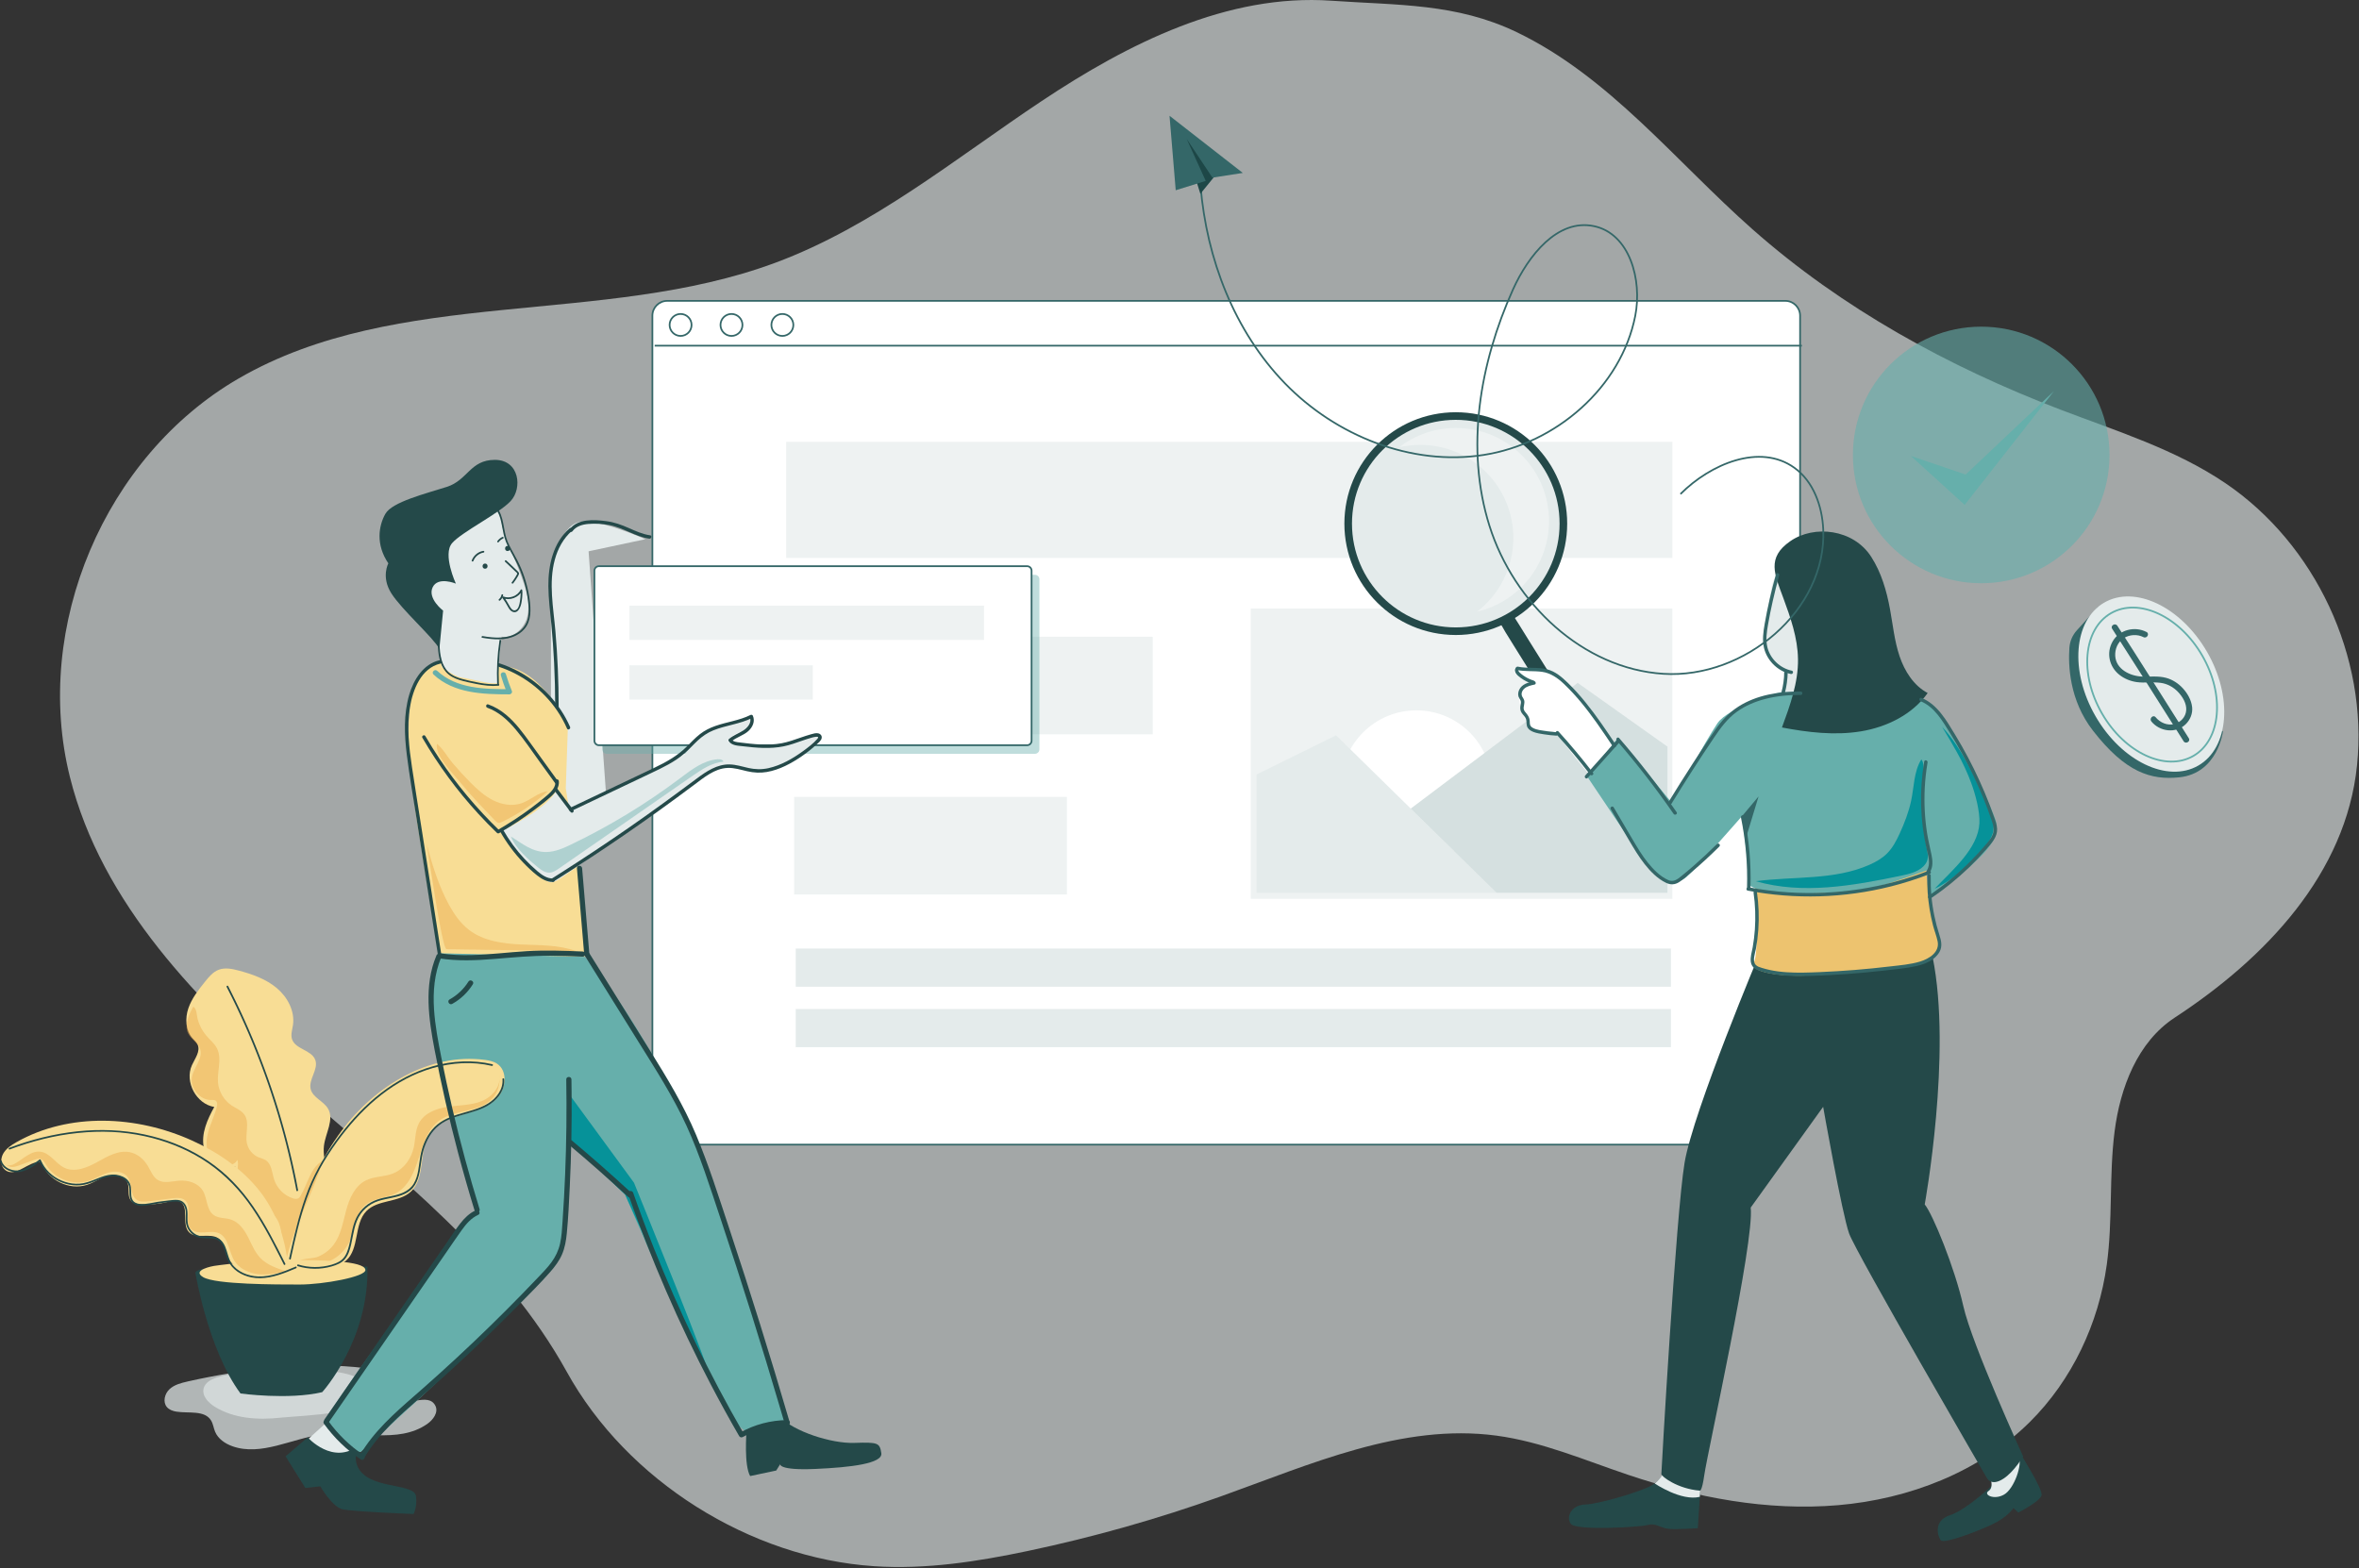<svg width="913" height="607" viewBox="0 0 913 607" fill="none" xmlns="http://www.w3.org/2000/svg">
<rect x="0" y="0" width="913" height="607" fill="#333333" stroke="none"/>
<g clip-path="url(#clip0_1400_1182)">
<path opacity="0.71" d="M72.597 534.773C70.091 535.334 67.471 536.002 65.593 537.753C63.715 539.504 62.926 542.699 64.584 544.657C65.48 545.72 66.89 546.215 68.267 546.435C73.032 547.191 79.194 545.754 81.7 549.877C82.496 551.187 82.656 552.785 83.244 554.202C84.394 556.968 87.101 558.813 89.921 559.822C101.089 563.806 112.919 556.781 124.682 555.291C138.437 553.547 154.009 559.134 165.371 551.187C167.663 549.583 169.762 546.689 168.519 544.19C165.752 538.642 157.063 545.052 153.04 541.884C150.387 539.799 151.85 535.434 149.698 532.828C147.546 530.221 144.719 530.027 141.498 529.62C119.355 526.846 94.219 529.907 72.604 534.759L72.597 534.773Z" fill="#E4EBEB"/>
<path opacity="0.63" d="M100.459 531.498C94.892 531.491 89.218 531.498 83.924 533.209C81.765 533.904 79.466 535.134 78.845 537.312C78.016 540.193 80.529 542.933 83.075 544.517C90.547 549.155 99.871 549.73 108.613 548.768C116.533 547.899 146.996 547.378 143.267 538.195C138.608 526.712 109.014 531.518 100.466 531.498H100.459Z" fill="#E4EBEB"/>
<path opacity="0.63" d="M515.275 0.274C475.067 -2.533 436.677 16.796 403.126 39.132C369.582 61.475 337.842 87.687 300.06 101.716C233.245 126.525 154.059 110.779 92.384 146.489C40.533 176.518 12.53 242.631 27.053 300.764C39.324 349.907 76.985 388.297 115.215 421.528C153.451 454.758 194.842 486.672 219.35 531.003C242.669 573.196 290.282 603.091 338.39 606.273C358.313 607.589 378.263 604.488 397.799 600.371C423.09 595.038 448.019 587.993 472.354 579.291C507.054 566.88 542.644 550.826 579.169 555.725C596.807 558.091 613.369 565.263 630.238 570.93C656.33 579.699 683.966 584.992 711.395 582.646C738.818 580.301 766.086 569.821 785.615 550.425C801.936 534.218 812.242 512.309 815.384 489.525C817.73 472.509 816.232 455.146 818.391 438.103C820.55 421.06 827.274 403.342 841.65 393.938C876.925 370.86 907.963 338.144 912.247 296.212C916.532 254.28 896.22 210.73 861.339 187.064C841.957 173.918 819.207 166.893 797.331 158.526C754.136 141.997 712.906 119.394 678.259 88.75C648.41 62.35 622.866 29.661 586.942 12.418C563.61 1.216 541.087 2.072 515.275 0.274Z" fill="#E4EBEB"/>
<path d="M690.953 116.46H258.231C255.063 116.46 252.496 119.027 252.496 122.194V437.341C252.496 440.508 255.063 443.075 258.231 443.075H690.953C694.12 443.075 696.687 440.508 696.687 437.341V122.194C696.687 119.027 694.12 116.46 690.953 116.46Z" fill="white" stroke="#346768" stroke-width="0.668" stroke-miterlimit="10"/>
<path opacity="0.63" d="M446.142 246.474H307.359V284.242H446.142V246.474Z" fill="#E4EBEB"/>
<path opacity="0.63" d="M412.945 308.47H307.359V346.238H412.945V308.47Z" fill="#E4EBEB"/>
<path opacity="0.63" d="M647.261 235.566H484.07V347.922H647.261V235.566Z" fill="#E4EBEB"/>
<path d="M548.184 333.332C564.3 333.332 577.364 320.268 577.364 304.152C577.364 288.036 564.3 274.972 548.184 274.972C532.068 274.972 519.004 288.036 519.004 304.152C519.004 320.268 532.068 333.332 548.184 333.332Z" fill="white"/>
<path d="M486.384 299.774L517.102 284.636L579.231 345.603H486.324V299.855" fill="#E4EBEB"/>
<path d="M545.961 313.028L610.604 264.339L645.358 289.014V345.603H579.231L545.961 313.028Z" fill="#D5E0E0"/>
<path opacity="0.63" d="M647.263 171.031H304.293V215.97H647.263V171.031Z" fill="#E4EBEB"/>
<path d="M770.658 575.288C770.658 575.288 761.108 584.437 754.605 586.563C748.102 588.688 749.96 594.79 751.156 596.247C752.352 597.704 764.951 592.932 770.919 590.145C776.887 587.358 779.273 583.776 779.273 583.776L781.131 585.5C781.131 585.5 789.753 581.122 790.154 578.736C790.555 576.35 782.194 563.084 782.194 563.084L771.186 570.509L770.658 575.288V575.288Z" fill="#244949"/>
<path d="M684.388 234.684C683.399 239.222 682.409 243.867 682.957 248.485C683.506 253.104 685.892 257.762 690.069 259.801C691.205 262.44 690.824 265.669 689.113 267.968C692.515 271.169 698.517 269.405 701.284 265.642C704.051 261.879 704.465 256.933 704.746 252.275C705.06 247.042 705.334 241.735 704.244 236.609C702.988 230.667 699.065 223.576 692.809 221.631C685.317 219.305 685.638 228.929 684.388 234.684V234.684Z" fill="#E4EBEB"/>
<path d="M644.2 569.286C644.2 569.286 643.364 573.243 637.75 575.736C632.136 578.229 618.602 582.185 613.396 582.399C608.189 582.613 605.903 587.184 607.982 589.891C610.061 592.598 634.836 591.141 637.75 590.306C640.664 589.47 642.536 591.348 645.45 591.763C648.364 592.177 657.106 591.555 657.106 591.555L658.148 575.114L644.2 569.286V569.286Z" fill="#244949"/>
<path d="M644.201 569.286C644.201 569.286 643.225 572.073 640.418 574.252C640.418 574.252 650.657 581.196 657.869 579.418L658.143 575.114L644.194 569.286H644.201Z" fill="#E4EBEB"/>
<path d="M770.459 572.701C770.459 572.701 771.662 575.796 769.597 577.173C767.532 578.55 771.662 580.788 775.619 578.55C779.576 576.311 782.844 566.68 781.293 563.926L770.453 572.701H770.459Z" fill="#E4EBEB"/>
<path d="M681.543 367.799C681.543 367.799 655.337 429.969 651.981 450.079C648.626 470.19 642.992 569.687 642.992 570.603C642.992 571.518 649.268 576.304 657.816 577.012C657.816 577.012 658.665 577.727 659.594 571.064C660.857 562.061 679.096 480.556 677.573 467.45L705.61 428.445C705.61 428.445 712.922 469.889 715.668 477.509C718.415 485.128 768.902 572.013 768.902 572.013C768.902 572.013 770.453 575.629 775.439 572.354C779.589 569.634 783.005 563.752 783.005 563.752C783.005 563.752 763.201 520.47 759.853 505.539C756.505 490.608 747.97 469.883 744.922 466.227C744.922 466.227 755.582 407.793 747.97 370.426L681.536 367.799H681.543Z" fill="#244949"/>
<path d="M583.516 240.292C583.816 241.187 621.358 300.824 621.358 300.824Z" fill="#E4EBEB"/>
<path d="M583.516 240.292C583.816 241.187 621.358 300.824 621.358 300.824" stroke="#244949" stroke-width="6.015" stroke-miterlimit="10" stroke-linecap="round"/>
<path d="M563.43 244.335C586.43 244.335 605.075 225.69 605.075 202.69C605.075 179.69 586.43 161.045 563.43 161.045C540.43 161.045 521.785 179.69 521.785 202.69C521.785 225.69 540.43 244.335 563.43 244.335Z" fill="#E4EBEB" stroke="#244949" stroke-width="2.941" stroke-miterlimit="10"/>
<path opacity="0.36" d="M599.509 201.681C599.509 218.771 587.619 233.073 571.665 236.776C580.2 230.193 585.701 219.86 585.701 208.244C585.701 188.347 569.573 172.213 549.677 172.213C546.863 172.213 544.123 172.534 541.496 173.149C547.578 168.451 555.211 165.657 563.485 165.657C583.381 165.657 599.509 181.784 599.509 201.681V201.681Z" fill="white"/>
<path d="M624.201 287.223C624.201 287.223 608.796 265.922 603.85 261.732C598.904 257.541 591.105 259.64 588.064 258.31C586.319 257.548 584.067 260.402 588.632 262.113C593.196 263.824 593.577 264.773 593.577 264.773C593.577 264.773 587.489 264.96 587.87 270.1C588.251 275.239 591.104 281.702 594.526 282.464C597.948 283.226 602.326 282.277 603.85 285.318C605.374 288.359 616.976 302.053 616.976 302.053L626.3 289.308L624.208 287.216L624.201 287.223Z" fill="white"/>
<path d="M679.042 339.929C679.042 339.929 681.094 369.142 678.788 372.471C676.482 375.799 686.989 378.112 699.547 377.597C712.106 377.082 743.11 374.777 747.982 370.419C752.855 366.061 750.803 365.293 749.774 361.704C748.744 358.115 744.908 338.639 745.416 333.005C745.924 327.371 679.049 339.922 679.049 339.922L679.042 339.929Z" fill="#EDC36F"/>
<path d="M695.957 267.928L689.113 267.974C689.113 267.974 669.056 273.569 664.698 279.971C660.34 286.374 647.014 310.722 647.014 310.722L626.255 285.612L614.211 300.476C614.211 300.476 633.72 329.757 638.078 335.391C642.435 341.025 648.584 343.077 652.688 339.488C656.791 335.899 674.215 315.908 674.215 315.908C674.215 315.908 676.996 336.601 676.742 341.727C676.488 346.853 714.41 347.622 731.834 341.727C749.257 335.832 746.952 336.347 746.952 336.347L747.206 347.622C747.206 347.622 757.458 340.444 766.427 331.735C775.397 323.026 772.322 317.386 772.068 316.617C771.814 315.848 755.667 274.337 741.318 269.465C726.968 264.593 695.963 267.928 695.963 267.928H695.957Z" fill="#66AFAB"/>
<path d="M695.878 255.122C695.998 264.238 692.81 273.04 689.669 281.602C699.714 283.5 710.054 284.757 720.139 283.112C730.231 281.468 740.136 276.603 746.064 268.268C740.631 265.381 737.108 259.767 735.157 253.932C733.205 248.098 732.604 241.915 731.494 235.86C730.191 228.729 728.126 221.618 724.203 215.522C717.292 204.782 702.12 203.078 692.877 209.494C683.634 215.91 686.862 222.393 690.15 231.362C692.957 239.015 695.764 246.875 695.871 255.122H695.878Z" fill="#244949"/>
<path d="M745.81 329.035C746.038 330.244 746.285 331.501 746.004 332.704C745.757 333.74 745.129 334.655 744.367 335.397C742.101 337.61 738.819 338.351 735.718 338.993C717.172 342.843 697.723 346.345 679.523 341.105C694.341 339.153 710.027 340.798 723.668 334.689C726.121 333.593 728.493 332.229 730.385 330.325C732.53 328.159 733.96 325.399 735.237 322.632C737.095 318.582 738.699 314.398 739.648 310.047C740.771 304.907 740.697 298.558 743.585 294.013C745.603 295.35 743.718 307.761 743.805 310.628C743.999 316.804 744.667 322.966 745.81 329.035V329.035Z" fill="#069299"/>
<path d="M213.229 270.815V219.887C213.229 219.887 216.651 203.512 224.204 202.069C231.756 200.625 249.755 208.725 249.755 208.725L227.799 213.404L234.817 310.936L220.24 317.773L213.223 270.808L213.229 270.815Z" fill="#E4EBEB"/>
<path d="M172.093 256.218C172.093 256.218 163.124 256.626 160.27 265.595C157.416 274.564 157.008 290.464 161.493 318.602C165.978 346.739 170.462 373.647 170.462 373.647C170.462 373.647 198.185 378.132 210.416 376.093C222.647 374.055 226.316 370.386 226.316 370.386L223.87 336.139L218.978 305.155L219.793 281.101C219.793 281.101 209.193 257.047 192.885 257.862L172.093 256.232V256.218Z" fill="#F8DD95"/>
<path d="M762.978 303.263C764.549 307.494 766.306 314.124 766.086 318.628C765.605 328.513 755.586 336.807 748.789 343.999C754.41 341.513 761.755 335.364 765.745 330.692C768.044 327.999 771.005 324.958 771.473 321.449C771.994 317.499 770.784 316.176 769.294 312.48C765.391 302.768 759.429 289.675 751.623 281.314C753.922 285.064 755.974 288.686 757.464 291.333C759.61 295.156 761.461 299.153 762.985 303.263H762.978Z" fill="#069299"/>
<path d="M202.909 226.33C204.246 230.527 205.188 235.092 203.912 239.309C202.635 243.526 198.485 247.155 194.134 246.454C193.365 252.449 192.864 258.477 192.63 264.512C188.459 264.746 183.701 263.055 178.702 262.287C176.329 261.919 173.321 259.821 171.223 258.457C168.756 252.161 170.989 244.268 168.449 237.458C166.952 233.441 163.483 230.246 162.681 226.036C162.046 222.674 163.243 219.225 164.847 216.204C168.516 209.314 174.531 203.76 181.575 200.438C183.594 199.489 190.879 196 192.777 197.537C193.713 198.292 194.14 203.024 194.541 204.314C195.263 206.593 196.105 208.826 196.988 211.045C198.999 216.124 201.252 221.117 202.909 226.33V226.33Z" fill="#E4EBEB"/>
<path opacity="0.42" d="M400.535 222.493H234.838C233.875 222.493 233.094 223.274 233.094 224.238V290.057C233.094 291.02 233.875 291.801 234.838 291.801H400.535C401.499 291.801 402.28 291.02 402.28 290.057V224.238C402.28 223.274 401.499 222.493 400.535 222.493Z" fill="#66AFAB"/>
<path d="M397.504 219.165H231.807C230.843 219.165 230.062 219.946 230.062 220.909V286.728C230.062 287.692 230.843 288.473 231.807 288.473H397.504C398.467 288.473 399.248 287.692 399.248 286.728V220.909C399.248 219.946 398.467 219.165 397.504 219.165Z" fill="white" stroke="#346768" stroke-width="0.668" stroke-miterlimit="10"/>
<path d="M176.43 225.915C176.43 225.915 171.203 214.593 174.98 210.236C178.756 205.878 192.978 198.914 197.623 193.975C202.268 189.036 201.105 178.008 191.528 178.008C181.951 178.008 181.075 185.848 172.948 188.461C164.821 191.074 151.755 194.269 149.141 198.914C146.528 203.559 145.365 210.817 150.304 218.075C150.304 218.075 147.404 223.302 151.467 229.691C155.531 236.081 167.728 246.821 170.047 251.172L171.498 236.368C171.498 236.368 165.402 231.723 167.434 227.365C169.466 223.008 176.437 225.915 176.437 225.915H176.43Z" fill="#244949"/>
<path d="M215.68 305.262L220.579 312.761C220.579 312.761 263.533 294.307 265.552 291.427C267.57 288.546 271.895 281.91 281.412 279.898L290.929 277.879C290.929 277.879 291.504 281.629 286.605 283.36C281.706 285.091 281.706 287.109 281.706 287.109C281.706 287.109 295.547 289.99 301.596 288.266C307.644 286.541 313.125 284.516 316.3 284.229C319.474 283.941 317.456 287.109 311.975 290.571C306.495 294.033 304.477 296.052 297.272 297.489C290.067 298.926 283.724 294.608 278.531 297.201C273.338 299.795 221.448 336.988 217.123 339.869C212.799 342.749 212.512 341.6 208.475 338.713C204.438 335.825 194.059 321.703 194.059 321.703C194.059 321.703 212.512 313.055 215.68 305.268V305.262Z" fill="#E4EBEB"/>
<path d="M288.914 554.355C288.914 554.355 287.885 567.094 290.331 571.371L300.423 569.233L301.954 566.786C301.954 566.786 301.339 569.233 315.408 568.624C329.476 568.016 341.707 566.486 341.092 562.509C340.477 558.532 339.869 558.225 330.693 558.532C321.516 558.84 307.147 553.947 302.254 548.748L288.907 554.362L288.914 554.355Z" fill="#244949"/>
<path d="M118.652 557.603L128.698 548.541L138.128 557.971L137.513 562.623L128.203 566.299L118.652 557.603Z" fill="#E4EBEB"/>
<path d="M119.085 556.394C119.085 556.394 128.87 567.401 138.962 559.455C138.962 559.455 134.985 566.185 141.1 571.077C147.216 575.97 160.369 574.747 160.977 579.031C161.585 583.315 160.061 586.062 160.061 586.062C160.061 586.062 136.516 585.146 132.539 584.224C128.562 583.301 123.977 575.355 123.977 575.355L118.169 575.97L110.523 563.739L119.085 556.4V556.394Z" fill="#244949"/>
<path d="M169.554 368.982C169.554 368.982 163.499 384.842 168.398 403.87C173.297 422.898 183.964 463.834 184.258 468.158C184.258 468.158 130.924 539.658 125.73 550.325C125.73 550.325 132.073 560.704 139.572 562.148C139.572 562.148 200.9 507.156 215.45 487.935C216.92 485.996 217.769 483.651 217.929 481.224L220.596 442.012L241.916 462.397C241.916 462.397 268.149 525.823 286.027 552.056L288.908 554.362L305.343 550.038L271.324 444.519C271.324 444.519 248.192 394.266 226.317 370.379L169.554 368.982V368.982Z" fill="#66AFAB"/>
<path d="M132.212 437.708C145.111 420.371 166.171 407.459 187.598 410.266C189.235 410.48 190.906 410.801 192.29 411.69C196.547 414.416 195.952 421.287 192.49 424.97C189.028 428.652 183.855 430.049 179.01 431.493C174.164 432.936 169.031 434.868 166.264 439.099C161.906 445.775 164.827 456.088 158.879 461.395C154.194 465.579 146.194 464.302 141.809 468.8C136.884 473.846 139.223 483.403 133.883 488.008C129.812 491.517 123.216 490.334 118.952 493.602C116.86 495.206 115.55 497.733 113.244 499.023C102.39 505.065 113.959 474.401 115.155 471.106C119.426 459.316 124.7 447.807 132.212 437.708V437.708Z" fill="#F8DD95"/>
<path opacity="0.46" d="M129.103 481.859C131.964 478.043 132.739 473.124 133.976 468.526C135.212 463.928 137.324 459.069 141.588 456.937C144.863 455.299 148.8 455.593 152.195 454.216C156.339 452.539 159.219 448.449 160.162 444.078C160.837 440.963 160.67 437.588 162.153 434.768C164.225 430.831 168.924 429.073 173.321 428.432C177.719 427.79 182.311 427.897 186.434 426.239C190.558 424.582 194.167 420.345 193.165 416.014C193.813 419.349 192.73 422.978 190.358 425.404C185.171 430.711 176.001 429.394 170.013 433.778C165.475 437.1 163.731 442.941 162.04 448.302C160.349 453.668 158.023 459.456 153.01 462.003C149.415 463.827 144.903 463.687 141.729 466.167C137.431 469.522 137.485 475.951 135.112 480.864C133.334 484.539 130.026 487.433 126.149 488.717C122.955 489.773 118.684 489.933 115.656 488.296C115.904 487.24 121.277 487.153 122.64 486.638C125.18 485.682 127.473 484.032 129.11 481.853L129.103 481.859Z" fill="#EBAB4C"/>
<path d="M94.449 463.6C91.388 460.332 89.276 455.5 91.04 451.383C86.242 454.083 79.946 449.545 78.87 444.144C77.794 438.744 80.273 433.317 82.927 428.498C75.956 427.356 71.357 418.761 74.278 412.331C75.461 409.718 77.673 406.937 76.47 404.331C76.016 403.348 75.147 402.64 74.439 401.818C71.792 398.744 71.591 394.132 72.901 390.296C74.211 386.459 76.791 383.204 79.324 380.036C80.808 378.185 82.392 376.254 84.604 375.398C87.084 374.442 89.871 375.024 92.444 375.712C97.69 377.116 102.97 378.987 107.127 382.483C111.285 385.978 114.172 391.398 113.39 396.779C113.122 398.63 112.447 400.541 113.042 402.306C114.352 406.189 120.575 406.423 122.012 410.259C123.388 413.935 119.271 417.852 120.26 421.648C121.116 424.923 125.206 426.199 126.931 429.113C129.444 433.364 126.008 438.537 125.387 443.436C124.538 450.106 129.063 457.204 126.229 463.299C124.665 466.654 121.263 468.686 118.69 471.353C113.196 476.96 112.06 484.941 110.476 492.252C108.297 487.24 109.68 482.2 107.729 477.321C105.256 471.139 98.786 468.218 94.449 463.587V463.6Z" fill="#F8DD95"/>
<path opacity="0.46" d="M79.865 400.916C81.282 402.553 83.047 403.95 84.009 405.888C85.994 409.885 83.969 414.67 84.383 419.115C84.718 422.65 86.722 425.992 89.683 427.95C91.374 429.067 93.413 429.808 94.576 431.466C96.734 434.527 94.809 438.798 95.545 442.474C96.033 444.906 97.79 447.045 100.083 447.987C100.998 448.368 101.994 448.569 102.83 449.104C105.176 450.614 105.249 453.922 106.091 456.582C107.167 459.971 109.948 462.765 113.336 463.861C114.031 464.088 114.827 464.228 115.461 463.861C115.863 463.627 116.13 463.219 116.37 462.818C119.131 458.146 120.167 451.931 124.899 449.277C120.762 463.426 112.594 476.345 110.135 490.882C108.364 485.007 110.222 478.317 107.642 472.75C105.844 468.86 102.315 468.653 99.04 465.893C95.765 463.132 91.982 459.951 91.615 455.68C91.475 454.049 92.664 450.387 91.802 448.997C90.706 451.45 86.876 451.55 84.417 450.467C81.957 449.384 80.427 446.764 80.059 444.104C79.692 441.444 80.32 438.744 81.195 436.204C82.071 433.665 83.2 431.212 83.882 428.612C84.123 427.703 84.21 426.533 83.421 426.026C82.96 425.731 82.365 425.792 81.817 425.805C77.339 425.905 73.416 421.207 74.305 416.816C75.067 413.06 78.669 409.658 77.446 406.029C76.624 403.582 73.877 402.266 72.767 399.94C71.257 396.779 73.175 392.481 74.786 389.714C76.189 390.329 76.123 393.123 76.49 394.479C77.125 396.839 78.268 399.064 79.872 400.916H79.865Z" fill="#EBAB4C"/>
<path d="M100.753 461.381C93.955 452.572 84.485 446.096 74.353 441.505C52.925 431.8 26.84 430.53 6.375 442.119C4.35 443.262 2.311 444.612 1.195 446.644C0.079 448.683 0.219 451.583 2.084 452.967C6.088 455.934 10.993 449.411 15.966 449.692C18.245 456.696 26.726 460.967 33.71 458.628C36.511 457.692 38.977 455.887 41.831 455.139C44.685 454.39 48.354 455.192 49.397 457.953C50.212 460.111 49.189 462.858 50.64 464.663C51.602 465.866 53.306 466.133 54.85 466.213C58.259 466.387 61.688 466.053 64.996 465.231C66.486 464.857 68.117 464.395 69.514 465.05C73.444 466.902 70.149 473.779 73.123 476.94C75.843 479.828 81.177 477.114 84.478 479.32C87.646 481.438 87.005 486.692 89.919 489.151C92.472 491.303 96.281 490.261 99.616 490.421C104.916 490.675 109.575 494.571 111.099 499.591C112.93 486.645 108.686 471.654 100.766 461.388L100.753 461.381Z" fill="#F8DD95"/>
<path d="M75.597 492.607C75.597 492.607 80.482 522.435 93.081 539.404C93.081 539.404 111.594 541.977 124.707 538.89C124.707 538.89 142.966 518.833 142.191 490.287C142.191 490.287 92.305 491.056 86.39 491.056C80.475 491.056 76.873 490.802 75.59 492.6L75.597 492.607Z" fill="#244949"/>
<path d="M82.793 490.033C82.793 490.033 73.79 491.577 78.675 494.404C83.561 497.231 106.706 497.231 115.963 497.231C125.219 497.231 141.607 494.217 141.42 491.577C141.166 487.975 123.936 487.721 111.077 487.721C98.218 487.721 82.793 490.033 82.793 490.033Z" fill="#F8DD95"/>
<path d="M112.543 487.327C114.3 479.346 116.071 471.34 118.818 463.634C120.195 459.77 121.826 456.001 123.784 452.399C125.742 448.796 128.022 445.321 130.441 441.986C134.799 435.977 139.751 430.356 145.439 425.558C151.207 420.692 157.75 416.715 164.901 414.263C172.052 411.81 179.972 410.807 187.551 412.037C188.5 412.191 189.436 412.378 190.372 412.598C190.793 412.699 190.967 412.05 190.552 411.957C183 410.186 175.067 410.627 167.628 412.712C160.249 414.784 153.432 418.453 147.39 423.132C141.348 427.81 136.276 433.237 131.718 439.179C126.725 445.682 122.414 452.673 119.373 460.299C116.332 467.924 114.374 476.072 112.576 484.138C112.355 485.141 112.135 486.137 111.908 487.139C111.814 487.56 112.462 487.734 112.549 487.32L112.543 487.327Z" fill="#244949"/>
<path d="M115.243 490.134C119.473 491.417 124.065 491.464 128.315 490.24C130.247 489.686 132.279 488.91 133.582 487.3C134.885 485.689 135.447 483.671 135.901 481.712C136.83 477.682 137.138 473.365 139.597 469.889C140.707 468.319 142.177 467.002 143.841 466.046C145.505 465.09 147.25 464.616 149.054 464.215C152.416 463.466 156.125 463.059 158.846 460.74C161.713 458.293 162.361 454.424 162.856 450.888C163.123 449.003 163.384 447.119 163.898 445.281C164.413 443.443 165.175 441.585 166.184 439.914C167.193 438.243 168.416 436.806 169.92 435.616C171.564 434.32 173.482 433.404 175.441 432.689C179.417 431.232 183.655 430.523 187.491 428.672C190.9 427.021 194.034 424.214 194.943 420.398C195.15 419.522 195.224 418.62 195.144 417.725C195.11 417.297 194.442 417.297 194.475 417.725C194.809 421.661 192.136 425.13 188.935 427.115C185.346 429.347 181.135 430.156 177.158 431.399C173.182 432.642 169.746 434.266 167.167 437.374C164.767 440.261 163.357 443.877 162.689 447.54C162.04 451.082 162.034 455.005 160.122 458.18C158.211 461.354 154.635 462.357 151.2 463.072C149.455 463.433 147.684 463.76 145.993 464.342C144.302 464.923 142.698 465.819 141.322 467.002C139.945 468.185 138.755 469.689 137.94 471.346C137.024 473.198 136.523 475.209 136.115 477.228C135.694 479.306 135.367 481.405 134.745 483.437C134.123 485.468 133.174 487.253 131.316 488.329C129.458 489.405 127.253 489.933 125.161 490.234C122.969 490.548 120.71 490.541 118.524 490.2C117.475 490.033 116.432 489.799 115.416 489.485C115.002 489.358 114.828 490.007 115.236 490.127L115.243 490.134Z" fill="#244949"/>
<path d="M87.732 382.062C90.218 386.907 92.571 391.82 94.783 396.792C96.988 401.765 99.06 406.804 100.985 411.89C102.91 416.983 104.694 422.129 106.325 427.322C107.956 432.489 109.44 437.708 110.77 442.955C112.1 448.202 113.303 453.548 114.345 458.888C114.472 459.543 114.599 460.198 114.72 460.853C114.8 461.274 115.441 461.094 115.361 460.673C114.359 455.319 113.203 449.999 111.893 444.713C110.583 439.399 109.119 434.126 107.508 428.9C105.897 423.673 104.16 418.54 102.262 413.434C100.364 408.328 98.352 403.315 96.186 398.349C94.021 393.384 91.675 388.378 89.209 383.499C88.908 382.904 88.607 382.309 88.3 381.714C88.106 381.333 87.525 381.667 87.725 382.048L87.732 382.062Z" fill="#244949"/>
<path opacity="0.46" d="M7.399 451.115L13.106 449.003C13.975 448.682 14.931 448.362 15.8 448.669C16.796 449.023 17.337 450.066 17.892 450.975C21.167 456.348 28.291 459.015 34.286 457.11C36.92 456.275 39.266 454.691 41.919 453.916C44.572 453.14 47.874 453.448 49.465 455.707C51.276 458.28 50.26 462.464 52.793 464.335C54.203 465.378 56.135 465.204 57.872 464.983L66.547 463.874C68.345 463.647 70.397 463.486 71.734 464.709C74.508 467.243 71.313 472.489 73.645 475.43C74.848 476.954 77.061 477.181 78.999 477.054C80.937 476.927 82.982 476.593 84.753 477.388C88.516 479.092 88.523 484.379 90.641 487.921C92.54 491.083 96.249 492.8 99.912 493.201C103.574 493.602 107.263 492.874 110.872 492.145C107.243 490.989 103.46 489.739 100.807 487.006C98.575 484.7 97.405 481.599 95.928 478.745C94.451 475.891 92.399 473.044 89.338 472.068C87.146 471.366 84.593 471.68 82.715 470.35C79.874 468.339 80.309 463.974 78.538 460.98C76.727 457.926 72.783 456.729 69.248 457.037C66.481 457.277 63.46 458.213 61.08 456.763C59.189 455.613 58.4 453.327 57.278 451.423C55.754 448.823 53.294 446.657 50.347 446.029C45.929 445.08 41.611 447.613 37.661 449.812C33.718 452.011 28.899 453.989 24.836 452.004C21.508 450.38 19.436 446.363 15.773 445.835C11.997 445.294 8.983 448.709 5.621 450.507C4.678 451.008 3.663 451.336 2.613 450.975C4.044 452.178 5.795 451.71 7.399 451.122V451.115Z" fill="#EBAB4C"/>
<path d="M0.012 449.558C0.801 452.298 3.688 453.735 6.388 453.749C9.917 453.769 12.965 451.456 15.638 449.418L15.15 449.217C18.078 456.402 26.552 460.486 33.984 458.253C38.135 457.01 42.325 454.163 46.77 455.867C48.628 456.583 49.931 458.046 50.078 460.071C50.225 462.096 49.764 464.382 51.569 465.786C53.012 466.915 55.051 466.828 56.768 466.594C59.295 466.254 61.788 465.726 64.327 465.438C65.617 465.291 66.941 465.111 68.244 465.117C69.427 465.117 70.49 465.498 71.144 466.534C72.468 468.639 71.626 471.273 72.007 473.585C72.328 475.517 73.544 477.241 75.195 478.27C77.093 479.46 79.218 479.28 81.364 479.367C82.526 479.413 83.716 479.594 84.679 480.302C85.427 480.85 85.948 481.639 86.336 482.474C87.158 484.232 87.466 486.177 88.254 487.948C89.852 491.537 93.507 493.709 97.244 494.465C101.949 495.414 106.721 494.07 111.092 492.379C112.275 491.925 113.438 491.437 114.607 490.942C114.995 490.775 114.828 490.134 114.427 490.301C109.842 492.226 104.99 494.284 99.917 494.11C96.02 493.977 91.823 492.353 89.591 489.004C87.659 486.097 87.947 481.398 84.632 479.487C82.68 478.364 80.354 478.839 78.222 478.618C76.09 478.397 74.186 477.094 73.21 475.163C72.094 472.957 72.862 470.498 72.434 468.165C72.073 466.213 70.857 464.683 68.799 464.489C67.582 464.375 66.312 464.576 65.103 464.703C63.806 464.837 62.516 464.997 61.226 465.191C59.027 465.518 56.782 466.173 54.543 466.073C53.627 466.033 52.651 465.832 51.929 465.238C51.047 464.516 50.813 463.4 50.78 462.31C50.72 460.359 50.88 458.481 49.503 456.917C48.361 455.62 46.63 454.958 44.952 454.738C42.893 454.471 40.895 454.978 38.97 455.687C36.745 456.502 34.579 457.572 32.233 458.006C30.342 458.36 28.377 458.287 26.506 457.859C22.776 457.01 19.321 454.765 17.162 451.59C16.621 450.795 16.16 449.939 15.792 449.05C15.718 448.876 15.491 448.703 15.304 448.85C12.845 450.728 10.071 452.9 6.849 453.08C4.323 453.221 1.409 451.998 0.66 449.391C0.54 448.977 -0.101 449.157 0.019 449.572H0.012V449.558Z" fill="#244949"/>
<path d="M3.762 444.947C12.243 441.759 21.099 439.506 30.115 438.571C39.131 437.635 47.492 437.982 55.967 439.814C63.766 441.498 71.312 444.419 78.102 448.616C84.893 452.813 90.975 458.554 95.827 465.124C100.786 471.841 104.689 479.26 108.439 486.692C108.907 487.621 109.374 488.556 109.842 489.485C110.036 489.873 110.611 489.532 110.417 489.151C106.621 481.592 102.805 474 97.992 467.029C93.18 460.058 87.666 454.257 80.849 449.612C74.032 444.967 66.781 441.859 59.041 439.867C50.673 437.708 41.971 437.053 33.363 437.635C24.294 438.25 15.338 440.215 6.749 443.169C5.687 443.536 4.631 443.917 3.575 444.312C3.174 444.459 3.348 445.107 3.755 444.953L3.762 444.947Z" fill="#244949"/>
<path d="M811.946 234.978L803.779 244.021C802.095 245.885 801.086 248.258 800.912 250.764C800.437 257.428 800.865 271.009 809.988 282.765C822.64 299.073 832.531 302.027 843.439 300.897C858.336 299.353 860.341 283.193 860.341 283.193L811.96 234.985L811.946 234.978Z" fill="#346768"/>
<path d="M850.82 296.338C862.738 289.458 864.246 269.76 854.189 252.341C844.133 234.923 826.319 226.38 814.402 233.26C802.485 240.14 800.977 259.839 811.033 277.257C821.09 294.676 838.903 303.219 850.82 296.338Z" fill="#E4EBEB"/>
<path d="M830.742 244.629C826.19 242.29 820.275 243.753 817.669 248.258C815.062 252.763 816.352 258.176 820.342 261.277C822.254 262.761 824.566 263.69 826.959 264.031C830.04 264.465 833.154 263.911 836.236 264.325C838.829 264.673 841.148 265.956 842.946 267.834C844.744 269.712 846.328 272.332 846.127 274.965C845.927 277.598 843.908 279.657 841.522 280.272C838.829 280.967 836.008 279.724 834.291 277.639C833.335 276.482 831.704 278.14 832.647 279.283C835.915 283.233 842.077 284.035 845.88 280.392C847.664 278.681 848.687 276.202 848.42 273.729C848.119 270.975 846.628 268.389 844.77 266.377C843.039 264.505 840.794 263.048 838.321 262.387C835.293 261.571 832.159 262.006 829.071 261.892C824.473 261.732 818.959 259.105 818.651 253.899C818.498 251.272 819.64 248.532 821.886 247.075C824.132 245.618 827.159 245.397 829.579 246.634C830.909 247.316 832.085 245.311 830.748 244.629H830.742Z" fill="#346768"/>
<path d="M847.124 285.759C840.113 274.691 833.149 263.59 826.091 252.542C823.892 249.1 821.687 245.665 819.481 242.236C818.672 240.986 816.661 242.149 817.476 243.406C824.527 254.347 831.485 265.348 838.435 276.355C840.661 279.878 842.887 283.407 845.119 286.929C845.914 288.185 847.926 287.022 847.124 285.759V285.759Z" fill="#346768"/>
<path d="M848.885 292.618C859.6 286.431 861.147 269.05 852.34 253.795C843.533 238.541 827.707 231.19 816.991 237.376C806.276 243.563 804.729 260.944 813.537 276.199C822.344 291.453 838.17 298.804 848.885 292.618Z" stroke="#66AFAB" stroke-width="0.688" stroke-miterlimit="10"/>
<path opacity="0.6" d="M766.787 225.768C794.213 225.768 816.446 203.535 816.446 176.11C816.446 148.684 794.213 126.451 766.787 126.451C739.362 126.451 717.129 148.684 717.129 176.11C717.129 203.535 739.362 225.768 766.787 225.768Z" fill="#66AFAB"/>
<path d="M739.535 176.484L760.388 195.439L794.881 151.461L760.762 183.689L739.535 176.484Z" fill="#66AFAB"/>
<path d="M192.482 197.905C193.504 199.676 193.939 201.674 194.306 203.666C194.674 205.657 195.015 207.716 195.777 209.641C196.539 211.566 197.608 213.464 198.63 215.315C199.653 217.166 200.669 219.198 201.478 221.243C203.082 225.307 204.144 229.611 204.525 233.969C204.706 235.994 204.712 238.092 204.104 240.051C203.529 241.902 202.353 243.459 200.776 244.575C196.686 247.456 191.459 247.015 186.787 246.226C186.366 246.153 186.186 246.801 186.607 246.868C190.951 247.603 195.623 248.051 199.693 245.999C201.351 245.164 202.841 243.92 203.81 242.323C204.866 240.592 205.247 238.54 205.287 236.535C205.334 234.35 205.033 232.144 204.652 229.999C204.271 227.853 203.683 225.528 202.955 223.362C202.226 221.197 201.357 219.118 200.335 217.1C199.312 215.081 198.189 213.263 197.227 211.292C196.672 210.162 196.191 208.999 195.843 207.79C195.516 206.653 195.309 205.49 195.095 204.327C194.674 202.002 194.259 199.636 193.056 197.564C192.843 197.19 192.261 197.53 192.482 197.898V197.905Z" fill="#244949"/>
<path d="M183.219 217.14C183.854 215.442 185.424 214.186 187.202 213.885C187.382 213.851 187.483 213.638 187.436 213.47C187.382 213.283 187.202 213.21 187.021 213.237C185.003 213.577 183.285 215.054 182.57 216.959C182.417 217.36 183.065 217.534 183.212 217.14H183.219Z" fill="#244949"/>
<path d="M193.045 209.808C193.072 209.768 193.105 209.728 193.132 209.688C193.105 209.728 193.132 209.688 193.145 209.674C193.159 209.661 193.179 209.634 193.192 209.614C193.252 209.541 193.319 209.467 193.386 209.394C193.52 209.253 193.66 209.126 193.807 208.999C193.827 208.986 193.847 208.966 193.867 208.952C193.887 208.932 193.894 208.932 193.867 208.952C193.907 208.926 193.947 208.892 193.987 208.866C194.068 208.805 194.148 208.752 194.235 208.705C194.402 208.605 194.576 208.511 194.756 208.431C194.916 208.358 194.97 208.117 194.876 207.977C194.769 207.81 194.589 207.776 194.422 207.856C193.64 208.211 192.978 208.779 192.484 209.474C192.383 209.614 192.457 209.855 192.604 209.928C192.778 210.022 192.951 209.962 193.058 209.808H193.045Z" fill="#244949"/>
<path d="M196.448 213.31C197.738 213.31 197.738 211.305 196.448 211.305C195.158 211.305 195.158 213.31 196.448 213.31Z" fill="#244949"/>
<path d="M187.733 220.154C189.023 220.154 189.023 218.149 187.733 218.149C186.443 218.149 186.443 220.154 187.733 220.154Z" fill="#244949"/>
<path d="M195.477 217.434L199.427 221.177C199.701 221.437 200.336 221.832 200.129 222.246C199.948 222.607 199.741 222.961 199.527 223.309C199.079 224.051 198.592 224.759 198.064 225.441C197.803 225.782 198.384 226.116 198.638 225.775C199.226 225.013 199.774 224.218 200.256 223.382C200.47 223.021 200.757 222.62 200.857 222.206C200.951 221.818 200.757 221.531 200.496 221.27C199.019 219.8 197.462 218.396 195.945 216.959C195.631 216.665 195.156 217.133 195.47 217.434H195.477Z" fill="#244949"/>
<path d="M201.52 228.301C200.31 230.721 197.256 231.877 194.743 230.888C194.396 230.747 194.242 231.222 194.416 231.449C195.224 232.472 195.893 233.574 196.508 234.717C196.935 235.519 197.457 236.415 198.332 236.789C200.424 237.685 201.473 235.071 201.781 233.501C202.088 231.93 202.209 230.44 202.182 228.896C202.175 228.468 201.507 228.468 201.513 228.896C201.54 230.433 201.407 231.97 201.106 233.474C200.912 234.43 200.558 235.827 199.522 236.201C198.372 236.622 197.59 235.305 197.142 234.47C196.474 233.24 195.766 232.071 194.897 230.968L194.569 231.529C197.343 232.619 200.772 231.295 202.102 228.635C202.295 228.254 201.721 227.913 201.527 228.301H201.52Z" fill="#244949"/>
<path d="M193.559 232.445C194.154 231.937 194.575 231.222 194.736 230.453C194.769 230.28 194.689 230.086 194.502 230.039C194.334 229.999 194.127 230.092 194.087 230.273C194.054 230.447 194 230.614 193.94 230.781C193.933 230.801 193.927 230.814 193.92 230.834C193.9 230.894 193.933 230.814 193.92 230.848C193.9 230.888 193.887 230.928 193.867 230.968C193.827 231.048 193.786 231.128 193.74 231.202C193.7 231.275 193.653 231.342 193.606 231.416C193.579 231.449 193.553 231.489 193.526 231.523C193.566 231.469 193.526 231.523 193.512 231.536C193.499 231.549 193.486 231.569 193.472 231.583C193.352 231.723 193.225 231.85 193.085 231.97C192.944 232.091 192.958 232.325 193.085 232.445C193.225 232.579 193.412 232.565 193.559 232.445V232.445Z" fill="#244949"/>
<path d="M193.324 247.877C192.475 253.471 192.168 259.132 192.415 264.78C192.435 265.207 193.103 265.207 193.083 264.78C192.836 259.192 193.123 253.585 193.965 248.051C194.032 247.63 193.384 247.449 193.324 247.871V247.877Z" fill="#244949"/>
<path d="M169.444 249.227C169.565 252.956 170.006 257.087 172.532 260.034C173.889 261.612 175.767 262.554 177.719 263.175C179.897 263.871 182.183 264.325 184.429 264.773C187.222 265.328 190.076 265.695 192.93 265.441C193.358 265.401 193.358 264.733 192.93 264.773C190.491 264.987 188.058 264.753 185.652 264.325C183.406 263.924 181.154 263.436 178.955 262.841C177.017 262.32 175.072 261.585 173.595 260.181C172.271 258.918 171.436 257.254 170.935 255.51C170.347 253.471 170.173 251.339 170.106 249.227C170.093 248.799 169.424 248.799 169.438 249.227H169.444Z" fill="#244949"/>
<path d="M192.976 258.076C202.099 261.024 210.146 267.086 215.56 274.992C217.077 277.211 218.387 279.57 219.469 282.03C219.817 282.818 220.966 282.137 220.626 281.355C216.662 272.359 209.625 264.793 201.003 260.081C198.557 258.745 195.984 257.642 193.33 256.786C192.508 256.519 192.161 257.809 192.976 258.076V258.076Z" fill="#244949"/>
<path d="M170.068 255.59C163.812 257.054 160.076 263.135 158.385 268.917C156.173 276.489 156.493 284.496 157.456 292.242C158.472 300.429 159.915 308.57 161.192 316.717L165.162 342.054L169.593 370.352C169.727 371.201 171.017 370.84 170.883 369.998C168.323 353.657 165.763 337.316 163.204 320.968C161.947 312.934 160.644 304.901 159.434 296.86C158.298 289.261 157.382 281.415 158.652 273.769C159.775 267.025 162.963 258.617 170.422 256.88C171.257 256.686 170.903 255.396 170.068 255.59V255.59Z" fill="#244949"/>
<path d="M163.478 285.599C169.606 296.139 176.865 306.01 185.105 314.993C187.438 317.539 189.851 320.005 192.337 322.405C192.551 322.612 192.885 322.659 193.146 322.512C198.018 319.718 202.71 316.623 207.181 313.228C209.293 311.624 211.445 310 213.39 308.189C215.021 306.665 216.551 304.68 216.284 302.321C216.19 301.479 214.854 301.465 214.947 302.321C215.215 304.667 213.397 306.451 211.759 307.861C209.747 309.592 207.649 311.237 205.523 312.821C201.353 315.928 196.989 318.776 192.477 321.362L193.286 321.469C184.591 313.081 176.805 303.778 170.101 293.726C168.19 290.852 166.365 287.918 164.627 284.937C164.193 284.195 163.037 284.864 163.471 285.612L163.478 285.599Z" fill="#244949"/>
<path d="M188.599 273.956C193.044 275.54 196.559 278.788 199.554 282.337C202.969 286.387 205.936 290.832 209.037 295.116L214.906 303.223C215.407 303.912 216.563 303.25 216.062 302.548C212.446 297.549 208.83 292.55 205.215 287.55C202.401 283.667 199.527 279.711 195.804 276.636C193.752 274.932 191.48 273.562 188.96 272.666C188.152 272.379 187.797 273.669 188.606 273.956H188.599Z" fill="#244949"/>
<path d="M193.601 321.95C196.054 326.241 199.015 330.238 202.417 333.813C204.121 335.605 205.926 337.329 207.87 338.86C209.668 340.276 211.72 341.459 214.079 341.393C214.935 341.366 214.942 340.029 214.079 340.056C211.7 340.123 209.695 338.679 207.957 337.202C206.22 335.725 204.542 334.121 202.971 332.443C199.803 329.055 197.057 325.292 194.757 321.269C194.33 320.52 193.173 321.195 193.601 321.944V321.95Z" fill="#244949"/>
<path d="M214.544 305.977L220.779 314.264C220.993 314.552 221.354 314.699 221.695 314.505C221.976 314.338 222.156 313.883 221.936 313.589L215.7 305.302C215.486 305.014 215.125 304.867 214.784 305.061C214.504 305.228 214.323 305.683 214.544 305.977Z" fill="#244949"/>
<path d="M221.161 313.917L251.946 299.286C256.477 297.134 261.089 294.969 264.905 291.647C266.716 290.077 268.3 288.265 270.058 286.635C271.816 285.004 273.821 283.62 276.086 282.711C280.985 280.74 286.365 280.285 291.117 277.906L290.202 277.665C291.124 279.704 289.239 281.802 287.629 282.798C285.804 283.934 283.766 284.636 282.121 286.067C281.914 286.247 281.861 286.648 282.015 286.875C283.231 288.64 285.563 288.64 287.488 288.867C290.135 289.181 292.795 289.455 295.462 289.515C298.128 289.575 300.668 289.422 303.221 288.914C305.774 288.406 308.134 287.524 310.546 286.688C311.749 286.274 312.959 285.866 314.182 285.532C314.697 285.391 317.577 284.603 316.361 286C314.777 287.804 312.718 289.361 310.787 290.765C306.81 293.659 302.265 296.272 297.427 297.342C294.833 297.916 292.28 297.856 289.694 297.281C287.274 296.74 284.882 295.965 282.382 295.905C277.57 295.791 273.406 298.578 269.71 301.338C261.155 307.714 252.56 314.017 243.798 320.099C235.036 326.181 226.08 332.136 217.044 337.884C215.915 338.605 214.785 339.321 213.649 340.029C212.921 340.483 213.596 341.646 214.324 341.185C223.614 335.337 232.784 329.302 241.827 323.08C250.869 316.857 259.785 310.448 268.561 303.865C272.364 301.011 276.521 297.509 281.493 297.261C284.127 297.128 286.653 297.97 289.186 298.545C291.719 299.119 294.185 299.273 296.738 298.839C301.657 298.01 306.322 295.477 310.393 292.676C312.391 291.3 314.296 289.783 316.074 288.138C316.802 287.463 317.898 286.668 318.025 285.599C318.125 284.723 317.524 284.048 316.695 283.868C315.753 283.66 314.724 284.008 313.828 284.255C312.551 284.603 311.295 285.031 310.045 285.465C307.579 286.32 305.119 287.223 302.553 287.704C297.166 288.713 291.605 288.065 286.218 287.397C285.176 287.27 283.819 287.163 283.171 286.22L283.064 287.029C285.035 285.318 287.736 284.73 289.667 282.959C291.318 281.442 292.334 279.162 291.358 277.01C291.204 276.67 290.736 276.623 290.442 276.77C286.165 278.908 281.346 279.436 276.875 281.014C274.736 281.762 272.711 282.765 270.92 284.162C269.028 285.632 267.411 287.41 265.707 289.087C262.051 292.697 257.647 295.103 253.048 297.301C248.009 299.714 242.95 302.1 237.903 304.5L220.48 312.78C219.704 313.148 220.379 314.304 221.155 313.937L221.161 313.917Z" fill="#244949"/>
<path d="M167.776 261.091C175.683 268.469 186.958 268.763 197.15 268.783C197.738 268.783 198.373 268.128 198.119 267.513C197.23 265.361 196.455 263.169 195.787 260.937C195.419 259.7 193.481 260.228 193.855 261.472C194.517 263.704 195.299 265.896 196.188 268.048L197.157 266.778C187.559 266.758 176.679 266.651 169.207 259.674C168.264 258.791 166.841 260.208 167.79 261.091H167.776Z" fill="#66AFAB"/>
<path opacity="0.46" d="M172.821 367.418L223.054 368.2C216.35 365.72 209.005 365.921 201.867 365.614C194.722 365.306 187.21 364.317 181.536 359.973C178.221 357.44 175.781 353.924 173.776 350.262C169.78 342.943 167.313 334.856 165.168 326.836C165.856 330.452 171.029 367.391 172.827 367.418H172.821Z" fill="#EBAB4C"/>
<path opacity="0.46" d="M191.649 317.673C192.03 318.067 192.464 318.488 193.012 318.535C193.407 318.568 193.794 318.395 194.148 318.221C200.625 315.12 206.653 311.096 212 306.297C208.264 306.705 205.37 309.726 201.814 310.949C198.252 312.179 194.242 311.477 190.867 309.793C187.492 308.109 184.671 305.522 182.011 302.849C179.612 300.429 177.306 297.916 175.107 295.31C173.182 293.024 171.371 289.709 169.119 287.911C168.163 292.362 175.294 299.4 177.894 302.581C182.205 307.855 186.924 312.774 191.649 317.673Z" fill="#EBAB4C"/>
<path d="M220.446 204.521C214.083 210.049 212.172 218.797 212.232 226.878C212.265 231.837 212.927 236.769 213.388 241.695C213.849 246.621 214.21 251.607 214.457 256.572C214.738 262.2 214.879 267.834 214.879 273.468C214.879 274.33 216.215 274.33 216.215 273.468C216.209 263.744 215.794 254.026 214.959 244.335C214.177 235.225 212.285 225.655 214.731 216.645C215.888 212.381 218.02 208.384 221.388 205.464C222.037 204.896 221.087 203.96 220.446 204.521V204.521Z" fill="#244949"/>
<path d="M221.583 205.611C222.993 203.686 225.42 203.011 227.692 202.817C230.332 202.59 233.106 202.77 235.712 203.231C241.173 204.194 245.784 207.729 251.278 208.505C252.12 208.625 252.481 207.335 251.632 207.215C248.665 206.794 245.958 205.544 243.244 204.348C240.531 203.151 237.697 202.122 234.663 201.734C230.018 201.139 223.555 200.665 220.427 204.942C219.919 205.637 221.075 206.306 221.583 205.617V205.611Z" fill="#244949"/>
<path opacity="0.42" d="M208.235 335.779C209.545 336.848 211.055 337.897 212.739 337.797C214.069 337.717 215.246 336.935 216.342 336.173C233.512 324.263 250.682 312.36 267.851 300.45C271.561 297.876 275.504 295.216 280.002 294.829C279.748 294.007 278.665 293.84 277.81 293.9C272.309 294.294 267.651 297.903 263.247 301.225C250.093 311.13 235.958 319.731 221.114 326.863C218.106 328.306 214.958 329.717 211.617 329.803C206.096 329.944 202.139 326.562 197.762 323.815C199.466 328.36 204.545 332.778 208.221 335.785L208.235 335.779Z" fill="#66AFAB"/>
<path d="M586.768 258.417C586.106 259.025 586.26 259.974 586.701 260.663C587.142 261.351 587.877 261.899 588.546 262.394C589.936 263.43 591.513 264.212 593.164 264.72C593.986 264.974 594.34 263.684 593.518 263.43C592.168 263.015 590.892 262.4 589.722 261.598C589.167 261.217 588.619 260.796 588.138 260.322C587.951 260.141 587.777 259.921 587.684 259.674C587.643 259.573 587.643 259.533 587.643 259.433C587.643 259.366 587.643 259.426 587.623 259.453C587.663 259.366 587.63 259.42 587.71 259.353C588.345 258.771 587.403 257.829 586.768 258.41V258.417Z" fill="#346768"/>
<path d="M593.554 263.697C591.443 264.171 589.056 264.826 588.014 266.932C587.586 267.8 587.419 268.816 587.747 269.752C587.92 270.24 588.254 270.621 588.482 271.075C588.809 271.737 588.582 272.439 588.462 273.127C588.288 274.136 588.361 275.045 588.923 275.928C589.484 276.81 590.34 277.445 590.627 278.42C590.968 279.583 590.587 280.746 591.336 281.816C591.864 282.571 592.686 283.025 593.528 283.353C594.818 283.847 596.241 284.041 597.591 284.255C599.155 284.502 600.733 284.67 602.31 284.763C603.172 284.817 603.165 283.48 602.31 283.426C600.692 283.326 599.082 283.159 597.478 282.892C596.248 282.685 594.931 282.511 593.768 282.023C593.267 281.809 592.739 281.515 592.418 281.06C592.011 280.472 592.097 279.771 592.051 279.102C591.977 277.913 591.516 277.09 590.781 276.182C590.42 275.74 589.992 275.293 589.798 274.751C589.564 274.116 589.758 273.461 589.872 272.82C589.965 272.272 590.052 271.704 589.919 271.156C589.785 270.607 589.437 270.173 589.163 269.672C588.575 268.576 589.083 267.326 589.965 266.544C591.028 265.595 592.552 265.301 593.895 265C594.737 264.813 594.377 263.523 593.541 263.71L593.554 263.697Z" fill="#346768"/>
<path d="M602.254 284.128C606.852 289.174 611.237 294.414 615.394 299.828C615.908 300.503 617.071 299.835 616.55 299.153C612.326 293.646 607.875 288.319 603.203 283.179C602.622 282.544 601.679 283.487 602.261 284.122L602.254 284.128Z" fill="#346768"/>
<path d="M587.131 259.346C590.346 260.021 593.634 259.607 596.869 260.068C600.104 260.529 602.817 262.4 605.223 264.679C610.036 269.231 614.159 274.451 617.989 279.838C620.134 282.852 622.186 285.92 624.245 288.994C624.719 289.702 625.882 289.034 625.401 288.319C621.651 282.711 617.889 277.104 613.631 271.864C611.499 269.238 609.24 266.711 606.814 264.352C604.388 261.993 601.989 259.934 598.807 259.099C595.105 258.13 591.222 258.845 587.492 258.063C586.65 257.889 586.296 259.172 587.138 259.353L587.131 259.346Z" fill="#346768"/>
<path d="M614.473 301.131L626.871 287.263C627.446 286.621 626.503 285.672 625.929 286.321L613.531 300.189C612.956 300.831 613.898 301.78 614.473 301.131Z" fill="#346768"/>
<path d="M625.719 286.655C633.566 295.718 640.917 305.202 647.741 315.06C648.229 315.761 649.385 315.093 648.898 314.385C642.014 304.433 634.588 294.855 626.662 285.706C626.1 285.057 625.158 286 625.719 286.648V286.655Z" fill="#346768"/>
<path d="M646.945 311.076C652.218 302.461 657.685 293.96 663.34 285.585C665.879 281.822 668.519 278.153 672.262 275.487C675.51 273.174 679.22 271.603 683.063 270.594C687.581 269.411 692.259 268.984 696.917 269.017C697.78 269.017 697.78 267.687 696.917 267.68C688.65 267.627 679.955 268.983 672.864 273.481C669.114 275.854 666.247 279.062 663.721 282.678C660.773 286.889 657.973 291.206 655.172 295.517C651.984 300.443 648.856 305.402 645.789 310.408C645.341 311.143 646.497 311.818 646.945 311.083V311.076Z" fill="#346768"/>
<path d="M687.336 222.333C685.572 228.682 684.094 235.112 682.965 241.601C682.437 244.616 682.009 247.743 682.711 250.771C683.252 253.104 684.489 255.256 686.133 256.98C688.011 258.945 690.457 260.342 693.117 260.903C693.959 261.077 694.314 259.794 693.471 259.613C688.973 258.664 685.197 255.122 684.054 250.651C683.299 247.697 683.787 244.589 684.302 241.641C684.816 238.694 685.425 235.693 686.086 232.746C686.841 229.371 687.69 226.022 688.612 222.687C688.846 221.858 687.557 221.504 687.323 222.333H687.336Z" fill="#346768"/>
<path d="M690.558 260.409C690.491 262.895 690.15 265.355 689.536 267.767C689.322 268.603 690.612 268.957 690.826 268.122C691.467 265.602 691.828 263.009 691.895 260.409C691.915 259.547 690.578 259.547 690.558 260.409V260.409Z" fill="#346768"/>
<path d="M623.389 313.202C625.735 317.185 628.074 321.168 630.42 325.152C632.318 328.373 634.23 331.595 636.549 334.535C638.774 337.362 641.521 340.149 644.803 341.733C646.527 342.562 648.191 342.515 649.822 341.493C651.54 340.403 653.084 338.946 654.634 337.63C658.37 334.455 661.979 331.133 665.448 327.671C666.056 327.063 665.114 326.121 664.506 326.729C661.625 329.603 658.651 332.377 655.583 335.057C654.013 336.427 652.415 337.77 650.798 339.087C649.181 340.403 647.717 341.566 645.658 340.664C642.51 339.274 639.87 336.547 637.745 333.907C635.513 331.133 633.682 328.052 631.877 324.991C629.431 320.841 626.985 316.684 624.545 312.527C624.111 311.785 622.955 312.46 623.389 313.202V313.202Z" fill="#346768"/>
<path d="M673.801 316.423C675.632 325.345 676.414 334.448 676.154 343.551C676.127 344.413 677.464 344.413 677.491 343.551C677.758 334.328 676.942 325.105 675.091 316.069C674.917 315.227 673.627 315.581 673.801 316.423V316.423Z" fill="#346768"/>
<path d="M744.72 294.782C742.822 305.99 743.109 317.519 745.642 328.6C746.25 331.274 747.353 334.455 745.742 336.981C745.275 337.71 746.437 338.378 746.899 337.656C748.209 335.611 748.008 333.165 747.547 330.893C746.985 328.132 746.297 325.419 745.856 322.632C744.94 316.831 744.64 310.929 744.934 305.068C745.101 301.739 745.468 298.424 746.023 295.143C746.163 294.301 744.88 293.94 744.733 294.788L744.72 294.782Z" fill="#346768"/>
<path d="M676.422 344.748C694.735 348.243 713.769 347.682 731.848 343.124C736.948 341.84 741.967 340.23 746.866 338.318C747.661 338.011 747.314 336.714 746.512 337.028C729.302 343.732 710.675 346.606 692.242 345.423C687.049 345.088 681.889 344.434 676.776 343.458C675.934 343.297 675.573 344.587 676.422 344.748V344.748Z" fill="#346768"/>
<path d="M743.295 271.43C748.635 273.555 751.803 279.076 754.69 283.721C758.039 289.108 761.086 294.682 763.806 300.409C766.527 306.137 768.986 312.012 770.971 318.027C771.506 319.658 771.88 321.322 771.258 322.986C770.731 324.403 769.701 325.599 768.732 326.736C766.767 329.055 764.709 331.287 762.563 333.433C757.644 338.345 752.271 342.776 746.516 346.673C745.808 347.154 746.476 348.31 747.191 347.829C752.511 344.226 757.524 340.183 762.149 335.718C764.475 333.473 766.7 331.127 768.819 328.687C770.737 326.475 773.043 324.042 772.943 320.908C772.889 319.23 772.261 317.633 771.713 316.069C771.165 314.505 770.577 312.921 769.969 311.357C768.779 308.276 767.496 305.228 766.126 302.221C763.352 296.125 760.211 290.197 756.729 284.476C753.427 279.056 749.865 272.619 743.656 270.147C742.854 269.826 742.506 271.122 743.302 271.436L743.295 271.43Z" fill="#346768"/>
<path d="M745.905 338.913C745.811 343.25 746.112 347.581 746.8 351.859C747.148 353.991 747.589 356.11 748.13 358.208C748.665 360.287 749.494 362.312 749.921 364.41C750.77 368.581 746.6 371.147 743.171 372.197C739.381 373.353 735.305 373.647 731.388 374.115C722.399 375.184 713.376 375.913 704.333 376.294C700.042 376.474 695.738 376.634 691.448 376.347C689.249 376.2 687.063 375.926 684.911 375.458C683.909 375.238 682.913 374.984 681.93 374.676C681.081 374.409 680.066 374.148 679.464 373.446C678.147 371.903 679.264 369.062 679.578 367.338C680.019 364.905 680.333 362.452 680.507 359.986C680.868 355.054 680.667 350.114 679.972 345.222C679.852 344.373 678.562 344.734 678.682 345.576C679.35 350.288 679.518 355.074 679.183 359.826C679.023 362.118 678.742 364.397 678.348 366.663C678.02 368.514 677.332 370.506 677.626 372.404C677.92 374.302 679.23 375.164 680.874 375.732C682.953 376.447 685.112 376.922 687.284 377.243C691.695 377.891 696.159 377.898 700.604 377.764C710.121 377.477 719.625 376.782 729.089 375.712C733.32 375.238 737.651 374.87 741.814 373.934C745.189 373.172 748.852 371.642 750.637 368.481C751.866 366.288 751.291 364.056 750.57 361.804C749.794 359.391 749.146 356.945 748.638 354.465C747.589 349.352 747.134 344.133 747.248 338.92C747.268 338.057 745.931 338.057 745.911 338.92L745.905 338.913Z" fill="#346768"/>
<path d="M680.618 308.289L674.195 315.962L675.759 324.269L680.618 308.289Z" fill="#346768"/>
<path d="M220.593 423.967V442.012L241.913 462.397C241.913 462.397 266.816 517.85 273.011 529.292C279.207 540.734 245.368 457.812 245.368 457.812L220.586 423.98L220.593 423.967Z" fill="#069299"/>
<path d="M650.383 191.241C661.998 179.599 681.147 171.465 694.487 181.082C701.872 186.409 705.247 195.9 705.648 204.996C707.019 236.295 675.058 262.801 643.793 260.83C612.527 258.858 585.874 233.421 576.463 203.545C567.06 173.664 572.687 140.654 585.553 112.095C591.461 98.982 602.776 84.606 616.858 87.527C630.733 90.401 635.632 108.346 632.892 122.248C627.425 149.991 602.155 171.752 574.211 176.103C546.274 180.454 517.087 168.751 497.384 148.467C477.681 128.182 467.001 100.192 464.648 72.014" stroke="#346768" stroke-width="0.668" stroke-miterlimit="10"/>
<path d="M470.208 68.091L464.574 75.035L456.688 49.785L470.208 68.091Z" fill="#1D4747"/>
<path d="M452.637 44.813L481.001 66.942L469.245 68.766L459.273 53.769L466.652 70.029L455.036 73.645L452.637 44.813Z" fill="#346768"/>
<path d="M168.89 369.924C164.004 381.527 165.929 394.513 168.221 406.483C170.788 419.863 173.822 433.157 177.311 446.33C179.289 453.782 181.408 461.201 183.674 468.573C184.055 469.802 185.986 469.281 185.605 468.038C181.649 455.166 178.126 442.153 175.059 429.04C173.528 422.483 172.105 415.9 170.795 409.29C169.578 403.128 168.382 396.939 167.981 390.663C167.54 383.793 168.115 376.855 170.808 370.452C171.022 369.951 170.581 369.356 170.106 369.216C169.531 369.049 169.084 369.416 168.87 369.918L168.89 369.924Z" fill="#244949"/>
<path d="M127.318 550.465L149.955 517.723L172.498 485.114C174.537 482.167 176.542 479.193 178.62 476.279C180.351 473.846 182.316 471.513 185.09 470.257C186.266 469.729 185.244 467.998 184.081 468.526C181.628 469.635 179.716 471.567 178.079 473.665C176.221 476.051 174.57 478.604 172.852 481.091L161.39 497.666L138.466 530.823L125.58 549.456C124.845 550.519 126.583 551.521 127.311 550.465H127.318Z" fill="#244949"/>
<path d="M125.373 551.114C129.282 556.541 134.108 561.219 139.655 564.955C140.731 565.677 141.734 563.939 140.664 563.224C135.418 559.689 130.8 555.231 127.097 550.098C126.348 549.062 124.611 550.058 125.366 551.107L125.373 551.114Z" fill="#244949"/>
<path d="M141.041 564.233C146.427 555.07 154.561 548.059 162.475 541.142C171.35 533.382 180.045 525.416 188.527 517.222C192.764 513.125 196.955 508.974 201.092 504.77C205.129 500.667 209.259 496.59 213.048 492.252C214.8 490.247 216.424 488.088 217.493 485.635C218.629 483.022 219.097 480.222 219.371 477.401C219.959 471.373 220.227 465.298 220.521 459.249C221.109 447.005 221.343 434.741 221.222 422.483C221.209 420.939 221.189 419.389 221.162 417.845C221.142 416.555 219.137 416.555 219.157 417.845C219.364 430.049 219.224 442.26 218.729 454.45C218.482 460.519 218.155 466.588 217.734 472.649C217.533 475.563 217.406 478.524 216.764 481.385C216.163 484.072 215.007 486.478 213.376 488.69C211.745 490.902 209.847 492.807 207.982 494.765C205.971 496.884 203.946 498.989 201.9 501.081C197.783 505.305 193.613 509.475 189.396 513.586C180.988 521.78 172.379 529.767 163.571 537.526C155.711 544.45 147.47 551.194 141.455 559.876C140.7 560.965 139.991 562.081 139.316 563.224C138.641 564.367 140.392 565.349 141.047 564.233H141.041Z" fill="#244949"/>
<path d="M175.027 388.598C178.281 386.793 181.042 384.153 183.013 380.992C183.695 379.896 181.964 378.887 181.282 379.983C179.491 382.857 176.985 385.223 174.017 386.867C172.888 387.495 173.897 389.226 175.027 388.598Z" fill="#244949"/>
<path d="M169.973 370.98C177.038 372.083 184.175 371.789 191.273 371.207C198.371 370.626 205.756 369.918 213.048 369.958C217.205 369.984 221.362 370.151 225.52 370.319C226.809 370.372 226.809 368.367 225.52 368.314C218.281 368.019 211.036 367.752 203.792 368.187C196.687 368.614 189.616 369.53 182.498 369.704C178.488 369.804 174.464 369.657 170.501 369.042C169.238 368.848 168.697 370.78 169.966 370.974L169.973 370.98Z" fill="#244949"/>
<path d="M226.423 370.091L247.162 403.382C253.745 413.948 260.529 424.475 265.722 435.823C270.915 447.172 274.831 459.637 278.855 471.687C282.952 483.931 286.935 496.215 290.812 508.54C294.688 520.864 298.478 533.329 302.14 545.773C302.595 547.311 303.042 548.841 303.49 550.378C303.851 551.615 305.789 551.087 305.422 549.844C301.786 537.392 298.036 524.968 294.173 512.583C290.29 500.145 286.3 487.734 282.19 475.37C278.08 463.005 274.35 451.062 269.411 439.312C264.579 427.803 258.109 417.17 251.526 406.603C244.589 395.462 237.644 384.327 230.707 373.186L228.147 369.082C227.465 367.986 225.728 368.995 226.416 370.091H226.423Z" fill="#244949"/>
<path d="M219.971 442.941C227.845 449.558 235.571 456.355 243.123 463.326C244.072 464.202 245.489 462.785 244.54 461.909C236.981 454.932 229.261 448.135 221.388 441.525C220.406 440.702 218.982 442.113 219.971 442.941Z" fill="#244949"/>
<path d="M243.124 462.237C247.548 474.882 252.441 487.36 257.767 499.657C263.101 511.962 268.889 524.079 275.111 535.962C278.633 542.686 282.289 549.343 286.085 555.912C286.359 556.387 286.987 556.534 287.455 556.273C292.742 553.313 298.697 551.749 304.759 551.715C306.049 551.709 306.049 549.703 304.759 549.71C298.349 549.744 292.034 551.414 286.446 554.542L287.816 554.903C281.139 543.327 274.877 531.518 269.056 519.487C263.248 507.491 257.881 495.287 252.962 482.895C250.182 475.884 247.548 468.82 245.055 461.709C244.634 460.499 242.696 461.02 243.124 462.243V462.237Z" fill="#244949"/>
<path d="M223.293 336.099L226.094 369.316C226.201 370.593 228.206 370.606 228.099 369.316L225.298 336.099C225.191 334.823 223.186 334.809 223.293 336.099V336.099Z" fill="#244949"/>
<path d="M646.692 367.177H307.973V381.955H646.692V367.177Z" fill="#E4EBEB"/>
<path d="M646.692 390.583H307.973V405.36H646.692V390.583Z" fill="#E4EBEB"/>
<path d="M253.383 133.81H697.374" stroke="#346768" stroke-width="0.668" stroke-miterlimit="10"/>
<path d="M263.407 130.034C265.755 130.034 267.658 128.131 267.658 125.783C267.658 123.436 265.755 121.532 263.407 121.532C261.059 121.532 259.156 123.436 259.156 125.783C259.156 128.131 261.059 130.034 263.407 130.034Z" stroke="#346768" stroke-width="0.668" stroke-miterlimit="10"/>
<path d="M283.106 130.034C285.454 130.034 287.357 128.131 287.357 125.783C287.357 123.436 285.454 121.532 283.106 121.532C280.759 121.532 278.855 123.436 278.855 125.783C278.855 128.131 280.759 130.034 283.106 130.034Z" stroke="#346768" stroke-width="0.668" stroke-miterlimit="10"/>
<path d="M302.801 130.034C305.149 130.034 307.052 128.131 307.052 125.783C307.052 123.436 305.149 121.532 302.801 121.532C300.454 121.532 298.551 123.436 298.551 125.783C298.551 128.131 300.454 130.034 302.801 130.034Z" stroke="#346768" stroke-width="0.668" stroke-miterlimit="10"/>
<path opacity="0.63" d="M380.83 234.45H243.598V247.703H380.83V234.45Z" fill="#E4EBEB"/>
<path opacity="0.63" d="M314.563 257.535H243.598V270.788H314.563V257.535Z" fill="#E4EBEB"/>
</g>
<defs>
<clipPath id="clip0_1400_1182">
<rect width="912.811" height="606.58" fill="white"/>
</clipPath>
</defs>
</svg>
